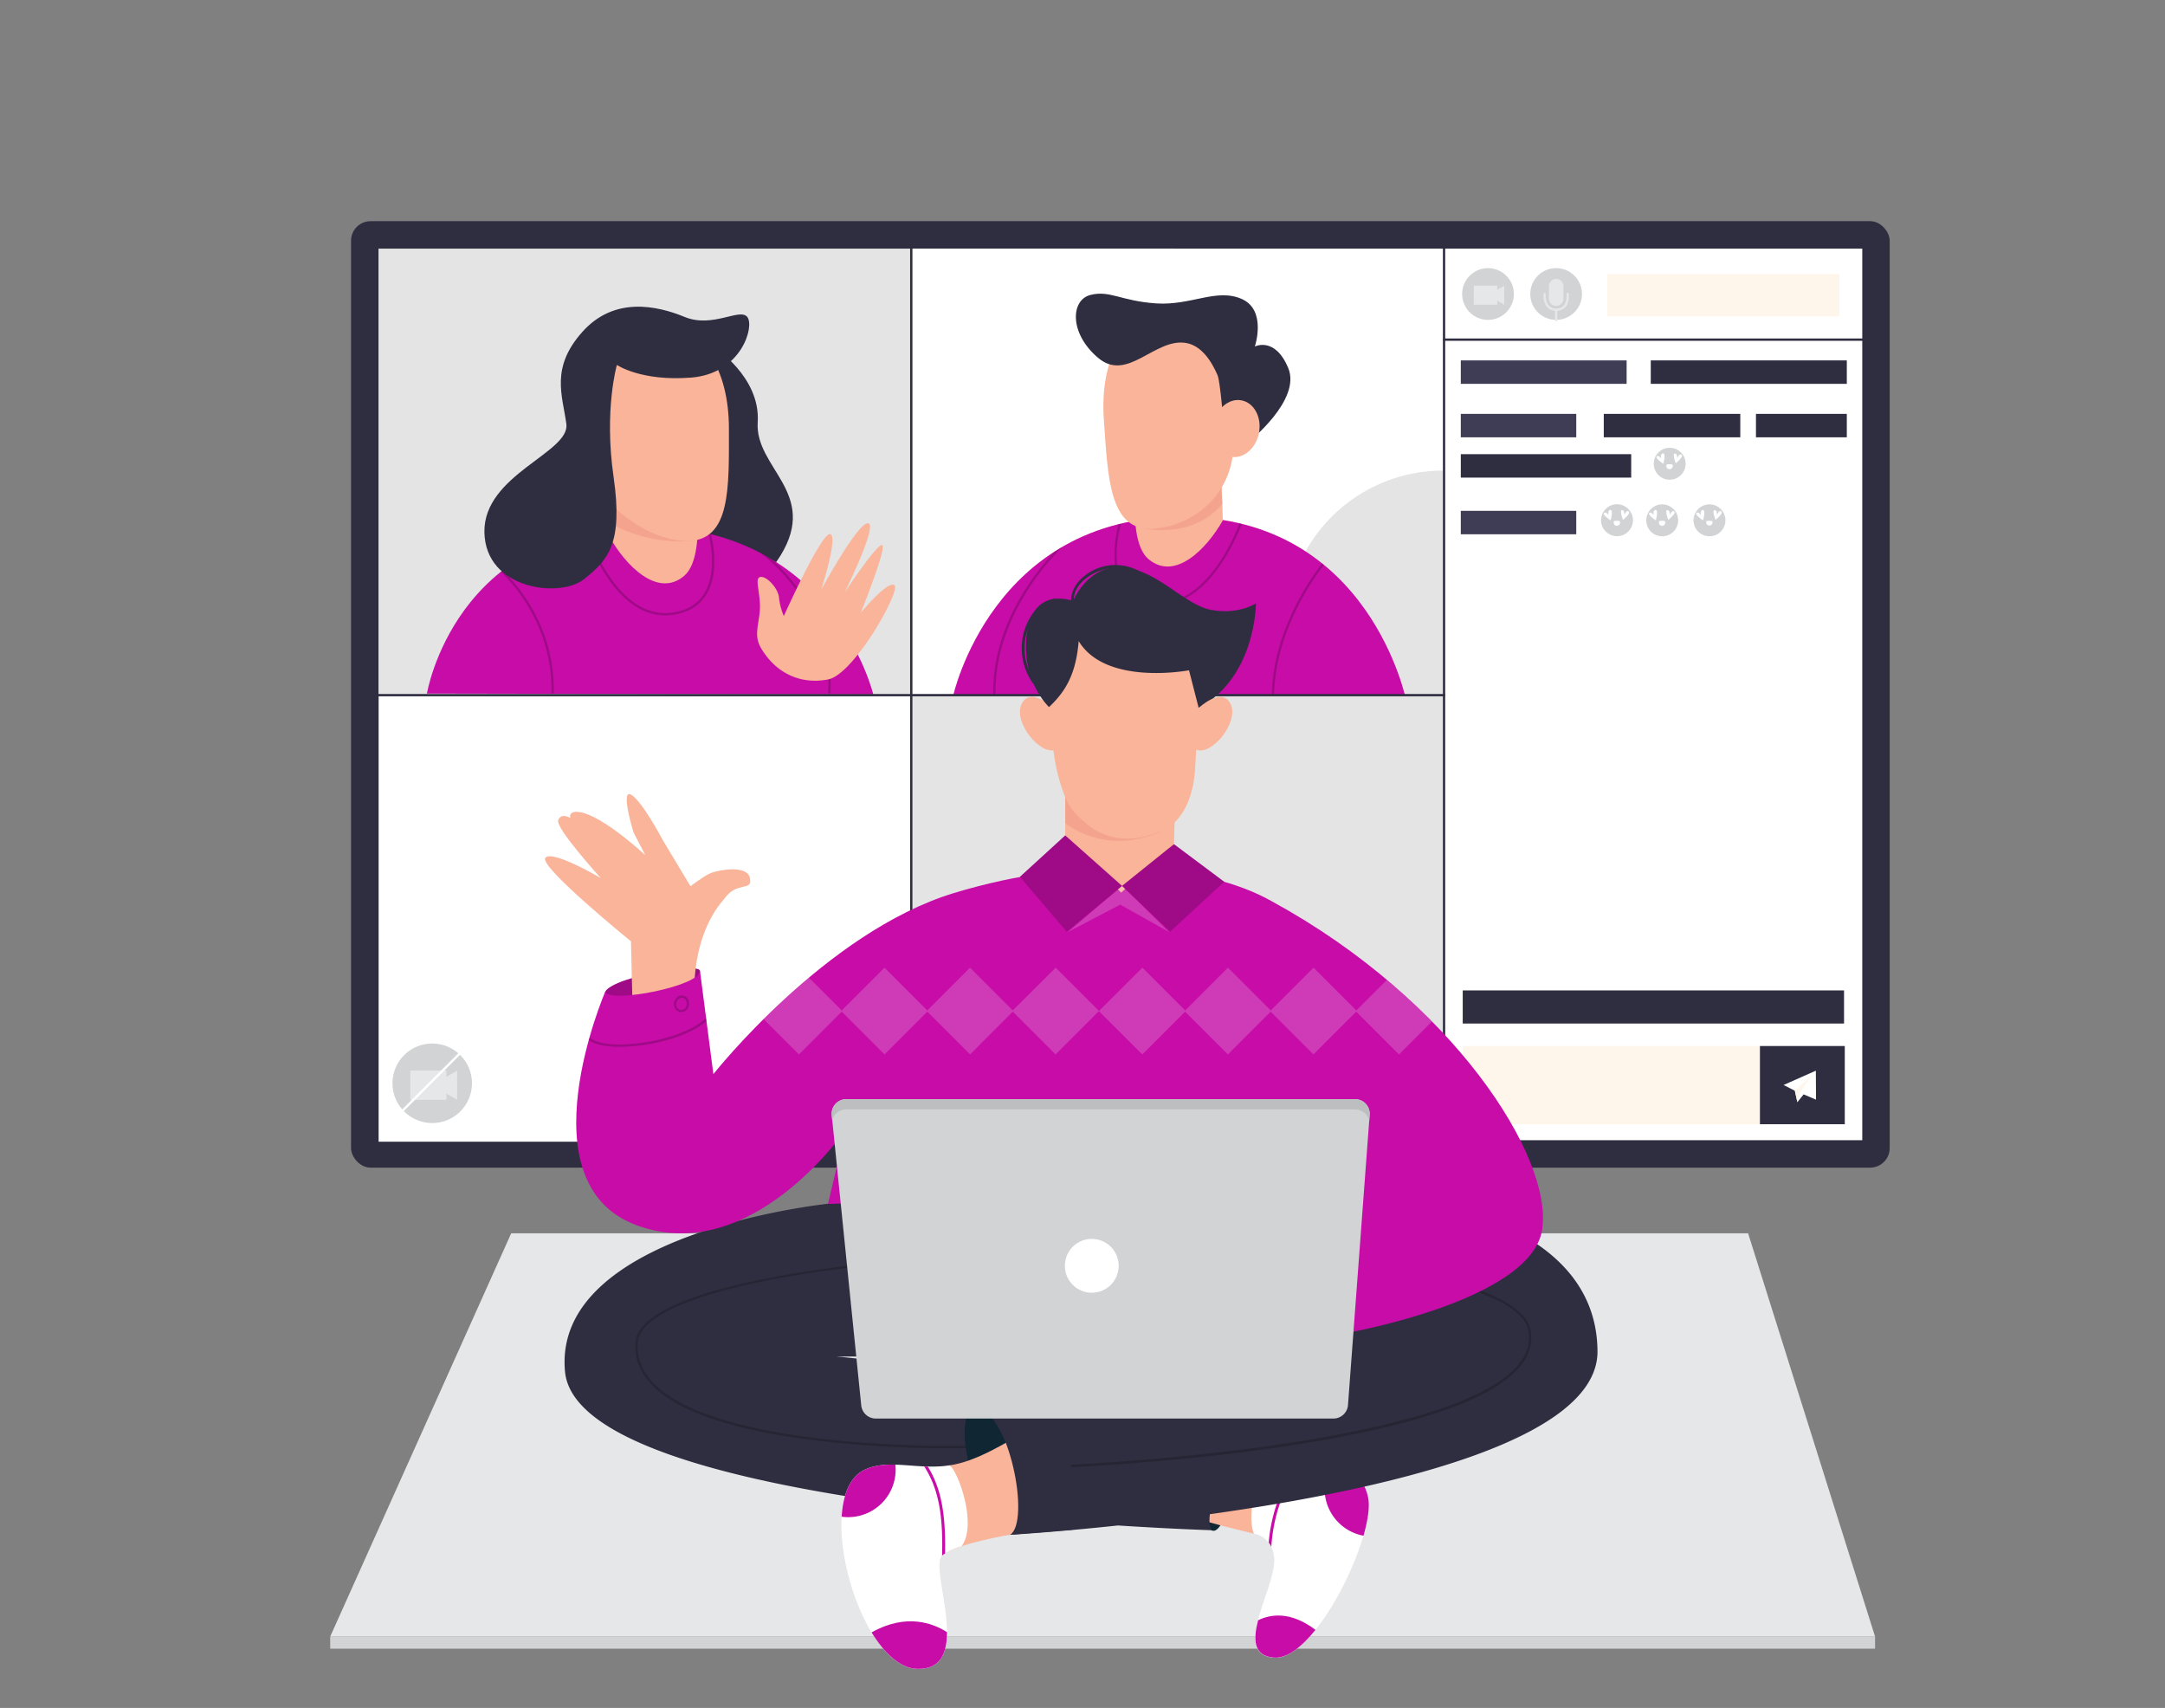 <?xml version="1.0" encoding="UTF-8"?> <svg xmlns="http://www.w3.org/2000/svg" id="bf6c229d-8f48-41f6-bf2c-94cfdd0a594c" data-name="Layer 1" width="865.76" height="682.89" viewBox="0 0 865.76 682.89"><rect x="0" y="0" width="865.76" height="682.89" fill="#808080" stroke="none"/> <defs> <style xmlns="http://www.w3.org/1999/xhtml">*, ::after, ::before { box-sizing: border-box; } img, svg { vertical-align: middle; } </style> <style xmlns="http://www.w3.org/1999/xhtml">*, body, html { -webkit-font-smoothing: antialiased; } img, svg { max-width: 100%; } </style> </defs> <rect x="140.38" y="88.43" width="615.29" height="378.43" rx="7.81" fill="#2f2e41" data-secondary="true"></rect> <rect x="151.36" y="99.41" width="213.05" height="178.54" fill="#e4e4e4"></rect> <rect x="151.41" y="277.95" width="213.05" height="178.54" fill="#fff"></rect> <path d="M285.34,138.66S304.2,150.57,303,168.85s24.56,28.19,9.1,53.32-44.25,11.59-49.42-2.48S285.34,138.66,285.34,138.66Z" fill="#2f2e41" data-secondary="true"></path> <path d="M170.72,277.31s11.11-66.88,86.8-66.88,91.7,67.22,91.7,67.22Z" fill="#c70ca8" data-primary="true"></path> <circle cx="172.84" cy="433.13" r="15.9" fill="#d1d3d4"></circle> <rect x="164.07" y="428.02" width="14.46" height="11.74" fill="#e6e7e8"></rect> <path d="M266,246.06a21.92,21.92,0,0,0,3.19-.24c5.92-.88,10.33-3.51,13.09-7.82,5.56-8.69,2.82-21.34,2-24.42l-1-.26c.44,1.62,3.88,15.32-1.79,24.18-2.61,4.08-6.8,6.57-12.45,7.41-22.36,3.31-33.5-30.8-33.61-31.14a.46.46,0,0,0-.58-.3.47.47,0,0,0-.3.58C234.62,214.39,245,246.06,266,246.06Z" opacity="0.2"></path> <path d="M221.44,277.29c.63-26.18-14.34-43.38-20.4-49.24-.25.19-.5.37-.74.57,5.9,5.67,20.85,22.68,20.22,48.67Z" opacity="0.2"></path> <path d="M332.09,277.25c1.44-27.1-14.5-45.51-23.56-53.69q-2.07-1.25-4.28-2.41c7.1,5.56,28.6,25.07,26.91,56.1Z" opacity="0.2"></path> <polygon points="172.7 433.89 182.8 439.72 182.8 428.06 172.7 433.89" fill="#e6e7e8"></polygon> <path d="M158.33,447.19a.46.46,0,0,1-.33-.13.47.47,0,0,1,0-.66l27.2-27.2a.47.47,0,1,1,.66.66l-27.2,27.2A.46.46,0,0,1,158.33,447.19Z" fill="#fff"></path> <path d="M243.82,214.78l1.07-31.6h31.26s8,38.16-2.59,47.1S250.26,226.17,243.82,214.78Z" fill="#f9b499"></path> <rect x="577.46" y="135.79" width="167.24" height="320.1" fill="#fff"></rect> <rect x="577.46" y="99.41" width="167.24" height="36.39" fill="#fff"></rect> <rect x="584.93" y="418.23" width="119.18" height="31.27" fill="#fff6eb"></rect> <rect x="703.78" y="418.23" width="33.93" height="31.27" fill="#2f2e41" data-secondary="true"></rect> <rect x="364.41" y="99.41" width="213.05" height="178.54" fill="#fff"></rect> <rect x="364.87" y="99.41" width="104.59" height="181" fill="#fff"></rect> <path d="M577,278.38H514.15V251A62.85,62.85,0,0,1,577,188.17h0Z" fill="#e4e4e4"></path> <path d="M562.47,280.64s-14.36-74-90.06-74-91.3,71.75-91.3,71.75Z" fill="#ffdcd1"></path> <path d="M562.47,280.64s-14.36-74-90.06-74-91.3,71.75-91.3,71.75Z" fill="#c70ca8" data-primary="true"></path> <path d="M489,208.05l-1.07-31.59H456.67s-8,38.16,2.59,47.09S482.56,219.45,489,208.05Z" fill="#f9b499"></path> <path d="M461.62,241.63a20.86,20.86,0,0,0,3.14.12c18.4-.69,29.22-25.55,31.82-32.3l-.9-.22c-2.76,7.14-14.37,33.65-34,31.49-5.5-.61-9.56-2.87-12.07-6.73-5.4-8.3-2.14-21.66-1.31-24.66l-1,.25c-1,3.86-3.85,16.58,1.57,24.91C451.54,238.59,455.83,241,461.62,241.63Z" opacity="0.2"></path> <path d="M529.42,225.84l-.71-.58c-6,7.8-20.38,29.07-20.17,54.71h.92C509.25,254.63,523.44,233.57,529.42,225.84Z" opacity="0.2"></path> <path d="M424.8,218.65c-1,.61-2.07,1.23-3.07,1.86-9,9.65-25.35,31.08-24.54,58.07h.92C397.22,249.26,416.94,226.52,424.8,218.65Z" opacity="0.2"></path> <rect x="364.41" y="277.95" width="213.05" height="178.54" fill="#e4e4e4"></rect> <path d="M577.46,456.36a.47.47,0,0,1-.46-.46V99.41a.46.46,0,0,1,.46-.46.45.45,0,0,1,.46.46V455.9A.46.46,0,0,1,577.46,456.36Z" fill="#2f2e41" data-secondary="true"></path> <path d="M364.41,430.25a.46.46,0,0,1-.46-.46V99.41a.45.45,0,0,1,.46-.46.46.46,0,0,1,.46.46V429.79A.47.47,0,0,1,364.41,430.25Z" fill="#2f2e41" data-secondary="true"></path> <path d="M577.46,278.41H151.36a.46.46,0,0,1-.46-.46.45.45,0,0,1,.46-.46h426.1a.45.45,0,0,1,.46.46A.46.46,0,0,1,577.46,278.41Z" fill="#2f2e41" data-secondary="true"></path> <path d="M744.7,136.25H577.46a.46.46,0,0,1-.46-.46.47.47,0,0,1,.46-.46H744.7a.47.47,0,0,1,.47.46A.46.46,0,0,1,744.7,136.25Z" fill="#2f2e41" data-secondary="true"></path> <rect x="132.04" y="654.36" width="617.78" height="4.83" fill="#d1d3d4"></rect> <polygon points="749.82 654.36 132.04 654.36 204.43 493.11 699.05 493.11 749.82 654.36" fill="#e6e7e8"></polygon> <path d="M494,589.9c-2.09,12.82-5.69,22.68-9,22.14s-5-11.26-2.92-24.08,7.07-22.43,10.35-21.89S496.12,577.08,494,589.9Z" fill="#112633"></path> <path d="M472.17,605.59l17.29,4.66,12.06,3c4.93.72,9.85-31,8.12-31.33-12.48-2.59-27.93-7.46-27.93-7.46Z" fill="#f9b499"></path> <path d="M547,598.36c-3.46-15-19.56-13.44-32.43-15.51-1.56-.25-3.23-.57-5-.93-5.72,3.56-11.64,22.88-8.12,31.33,4.93.73,8.12,5.42,8.12,10.56,0,12.29-17,37.42-.3,39S550.49,613.35,547,598.36Z" fill="#fff"></path> <path d="M532.55,585.3a18.52,18.52,0,0,0-2.17,5,19,19,0,0,0,13.21,23.34,16.35,16.35,0,0,0,1.65.38c1.86-6.44,2.62-12,1.79-15.61C545.13,590.14,539.43,586.9,532.55,585.3Z" fill="#c70ca8" data-primary="true"></path> <path d="M503.09,647.83c-2,7.78-1.92,14.18,6.25,14.93,5.17.47,11.1-4.11,16.71-11.09C516.2,644.24,508.32,645.3,503.09,647.83Z" fill="#c70ca8" data-primary="true"></path> <path d="M508.39,618.44A65.42,65.42,0,0,1,521,583.65l-1.32-.14a66.9,66.9,0,0,0-12.35,33.26A10.66,10.66,0,0,1,508.39,618.44Z" fill="#c70ca8" data-primary="true"></path> <path d="M638.82,540.27C638.44,480.68,546,477,546,477s-154.17-3.22-214.77,4.29c0,0-110.5,11.26-105.29,67.12,3.29,35.22,105.22,51.22,180.12,58.24a15.07,15.07,0,0,1-1.87,7s17.47-1,42.87-3.72c22.63,1.46,37.51,1.9,37.51,1.9-.91-1.39-1.1-3.64-.74-6.41C551.92,595.87,639,576.57,638.82,540.27Zm-111.26,2.54-81.95,11.82L331.18,542.36Z" fill="#2f2e41" data-secondary="true"></path> <path d="M428.72,586.53a.46.46,0,0,1,0-.92c1.52-.07,151.84-6.89,178.65-40.22,3.35-4.16,4.64-8.62,3.83-13.25-4.43-25.3-118.92-35.7-223.08-29.55-81.2,4.8-132.21,18-133.12,34.47-.33,5.94,1.83,11.34,6.41,16.06,10.86,11.19,36,19.06,72.69,22.76A478.92,478.92,0,0,0,387,578.1a.49.49,0,0,1,.48.45.46.46,0,0,1-.45.47,477.92,477.92,0,0,1-53-2.22c-37.45-3.77-62.1-11.52-73.27-23-4.77-4.91-7-10.55-6.67-16.75.5-9.09,14.21-16.94,40.74-23.32,23.46-5.65,55.7-9.8,93.25-12,50.78-3,105.89-2,147.41,2.76,60.56,6.9,75.09,18.79,76.63,27.55.85,4.91-.5,9.61-4,14-11.38,14.15-45,25.27-100,33.07-40.89,5.79-78.94,7.47-79.32,7.49Z" opacity="0.2"></path> <path d="M261.4,397.57c-10.25,1.66-19.06,1.78-19.43-.45s7.86-6,18.11-7.66,19.49-3.43,19.86-1.2C279.87,392.47,271.64,395.9,261.4,397.57Z" fill="#c70ca8" data-primary="true"></path> <path d="M261.4,397.57c-10.25,1.66-19.06,1.78-19.43-.45s7.86-6,18.11-7.66,19.49-3.43,19.86-1.2C279.87,392.47,271.64,395.9,261.4,397.57Z" opacity="0.2"></path> <path d="M277.93,402.86s-3.34-26.36,11.7-43.48c5.16-7.34,11.3-2.66,10.27-8.25S287,348,284.4,349s-8.28,5.34-8.28,5.34L265,335.85s-8.26-15.71-12.66-18.12,1,15.1,1,15.1l4.73,9.12s-19.57-18.32-28.3-17.32c-2.55.48-1.64,2.44-1.64,2.44s-3.87-2.31-4.92.91,17,23.06,17,23.06-19.76-11.57-22.17-8,34.28,33.33,34.28,33.33l.86,36.21Z" fill="#f9b499"></path> <path d="M331.09,481.38l7.05-29.65s-37.62,55-83.44,38.21S242,396.58,242,396.58c2.06,4.78,38.78-2.51,37.89-8.56l5.38,41.45S330,372.75,381.36,357.1s100.58-11.92,127.41,3.36c72,39.35,112.33,102.12,107.93,131.13s-80.49,41.81-80.49,41.81l-21.8-22.91,29-36.19Z" fill="#c70ca8" data-primary="true"></path> <path d="M554.63,391.79,542.38,404l-17.11-17.11L508.16,404l-17.11-17.11L473.94,404l-17.11-17.11-17.36,17.32-17.32-17.32L405,404l-17.11-17.11L370.82,404l-17.11-17.11L336.6,404,323.46,390.9c-6.78,5.68-12.88,11.37-18.11,16.56l14.14,14.14,17.11-17.11,17.11,17.11,17.11-17.11,17.11,17.11L405,404.49l17.11,17.11,17.32-17.31,17.36,17.31,17.11-17.11,17.11,17.11,17.11-17.11,17.11,17.11,17.11-17.11,17.11,17.11,13.16-13.15C567.12,402.82,561.11,397.24,554.63,391.79Z" fill="#f1f2f2" opacity="0.2"></path> <polygon points="425.97 334.03 425.97 317.4 469.97 319.26 469.45 337.53 448.32 356.9 425.97 334.03" fill="#f9b499"></polygon> <polygon points="426.84 372.76 447.97 361.7 467.57 372.7 451.5 356.9 448.69 354.22 426.84 372.76" fill="#f1f2f2" opacity="0.2"></polygon> <polygon points="407.85 350.59 426.59 372.56 448.69 354.22 467.96 372.47 489.53 352.55 469.45 337.53 448.69 354.22 425.97 334.03 407.85 350.59" fill="#c70ca8" data-primary="true"></polygon> <polygon points="407.85 350.59 426.59 372.56 448.69 354.22 467.96 372.47 489.53 352.55 469.45 337.53 448.69 354.22 425.97 334.03 407.85 350.59" opacity="0.2"></polygon> <path d="M405.5,584.92c4.81,14,5.94,26,1.37,27.6S393.79,604.59,389,590.6s-4-26.67.56-28.24S400.69,570.93,405.5,584.92Z" fill="#112633"></path> <path d="M418.83,605.21c-.56,1-13.76,8.2-13.76,8.2s-22.13,3.58-28.15,8.34-6.3-34.64,2.71-35.85c10.8-1.45,22.69-9.24,29.57-12.91C421.81,566.26,418.83,605.21,418.83,605.21Z" fill="#f9b499"></path> <path d="M271.3,404.44a3.27,3.27,0,0,1-1.7-3.66,3.55,3.55,0,0,1,1.29-2.13,2.78,2.78,0,0,1,4.19.82,3.54,3.54,0,0,1,.39,2.46h0a3.18,3.18,0,0,1-3.58,2.7A2.91,2.91,0,0,1,271.3,404.44Zm2.09-5.33A1.61,1.61,0,0,0,273,399a1.9,1.9,0,0,0-1.55.39,2.63,2.63,0,0,0-.95,1.58,2.1,2.1,0,1,0,4.07.79,2.62,2.62,0,0,0-.29-1.81A2,2,0,0,0,273.39,399.11Z" opacity="0.2"></path> <path d="M395,561.92l-5,.33c13.69,1.71,22.17,46.24,13.93,51.4l24.9-2L424.29,559Z" fill="#2f2e41" data-secondary="true"></path> <path d="M444.84,555.11h0L296.52,539.18a.48.48,0,0,1-.41-.51.47.47,0,0,1,.51-.41l148.27,15.93a.46.46,0,0,1-.05.92Z" fill="#2f2e41" data-secondary="true"></path> <path d="M389.84,562.28a.61.61,0,0,1,.18-.09l168.53-24.34a.46.46,0,0,1,.13.91L392,562.83A7.08,7.08,0,0,0,389.84,562.28Z" fill="#2f2e41" data-secondary="true"></path> <path d="M379.63,585.9c-12.64,1.93-24.07-2.79-33.83,1.74-21.45,10-2.31,79,21,79.62s4.1-40.74,10.13-45.51a26.83,26.83,0,0,1,7.6-3.53C391.1,609.4,382.7,587.17,379.63,585.9Z" fill="#fff"></path> <path d="M345.8,587.64c-5.86,2.72-8.68,9.85-9.23,18.79a18.47,18.47,0,0,0,2.59.18,19,19,0,0,0,19-19,19.38,19.38,0,0,0-.11-2C353.71,585.51,349.63,585.87,345.8,587.64Z" fill="#c70ca8" data-primary="true"></path> <path d="M348.54,652.68c5.15,8.5,11.53,14.39,18.25,14.58,9.44.26,11.9-6.37,11.9-14.68C373.07,649,362.41,644.9,348.54,652.68Z" fill="#c70ca8" data-primary="true"></path> <path d="M371,586.37l-1.41,0c6.88,10.43,7.4,23.36,7.15,35.61l.19-.18a10.39,10.39,0,0,1,1-.67C378.09,609.14,377.45,596.61,371,586.37Z" fill="#c70ca8" data-primary="true"></path> <polygon points="721.25 437.57 726.21 439.67 726.14 428.09 713.24 433.81 717.74 436.11 718.75 440.69 721.25 437.57" fill="#fff"></polygon> <polygon points="717.74 436.11 724.69 429.79 719.7 436.95 718.75 440.69 717.74 436.11" fill="#fff6eb"></polygon> <path d="M533.22,567.18h-183a5.85,5.85,0,0,1-5.82-5.26l-11.79-116a5.85,5.85,0,0,1,5.82-6.43H541.88a5.84,5.84,0,0,1,5.83,6.28l-8.66,116A5.85,5.85,0,0,1,533.22,567.18Z" fill="#d1d3d4"></path> <path d="M332.77,447.84a5.84,5.84,0,0,1,5.62-4.26H541.88a5.86,5.86,0,0,1,5.67,4.4l.16-2.24a5.84,5.84,0,0,0-5.83-6.28H338.39a5.85,5.85,0,0,0-5.82,6.43Z" fill="#bcbec0"></path> <path d="M447.35,506.11a10.76,10.76,0,1,1-10.76-10.76A10.77,10.77,0,0,1,447.35,506.11Z" fill="#fff"></path> <rect x="584.16" y="144.1" width="66.31" height="9.37" fill="#3f3d56"></rect> <rect x="660.12" y="144.1" width="78.4" height="9.37" fill="#2f2e41" data-secondary="true"></rect> <rect x="584.16" y="165.48" width="46.17" height="9.37" fill="#3f3d56"></rect> <rect x="584.16" y="204.25" width="46.17" height="9.37" fill="#3f3d56"></rect> <rect x="641.33" y="165.48" width="54.59" height="9.37" fill="#2f2e41" data-secondary="true"></rect> <rect x="702.19" y="165.48" width="36.33" height="9.37" fill="#2f2e41" data-secondary="true"></rect> <rect x="584.16" y="181.59" width="68.14" height="9.37" fill="#2f2e41" data-secondary="true"></rect> <circle cx="667.69" cy="185.42" r="6.38" fill="#d1d3d4"></circle> <path d="M665.14,185.42s-3.43-2.21-2.65-2.94,1.79.85,1.79.85-.43-2.14.8-2.05S665.14,185.42,665.14,185.42Z" fill="#fff"></path> <path d="M670.1,185.25s-1.46-3.8-.4-3.93,1,1.89,1,1.89.81-2.12,1.75-1.33S670.1,185.25,670.1,185.25Z" fill="#fff"></path> <path d="M668.91,186.21a1.28,1.28,0,1,1-2.55,0c0-.7.57-.58,1.28-.58S668.91,185.51,668.91,186.21Z" fill="#fff"></path> <path d="M653,208a6.38,6.38,0,1,1-6.38-6.38A6.38,6.38,0,0,1,653,208Z" fill="#d1d3d4"></path> <path d="M644.07,208.05s-3.43-2.21-2.65-2.94,1.79.85,1.79.85-.43-2.14.8-2.06S644.07,208.05,644.07,208.05Z" fill="#fff"></path> <path d="M649,207.88s-1.46-3.81-.4-3.93,1,1.89,1,1.89.81-2.13,1.75-1.34S649,207.88,649,207.88Z" fill="#fff"></path> <path d="M647.84,208.84a1.28,1.28,0,1,1-2.55,0c0-.7.57-.59,1.28-.59S647.84,208.14,647.84,208.84Z" fill="#fff"></path> <circle cx="664.7" cy="208.04" r="6.38" fill="#d1d3d4"></circle> <path d="M662.15,208.05s-3.43-2.21-2.65-2.94,1.79.85,1.79.85-.42-2.14.8-2.06S662.15,208.05,662.15,208.05Z" fill="#fff"></path> <path d="M667.11,207.88s-1.46-3.81-.4-3.93,1.06,1.89,1.06,1.89.8-2.13,1.74-1.34S667.11,207.88,667.11,207.88Z" fill="#fff"></path> <path d="M665.93,208.84a1.28,1.28,0,1,1-2.55,0c0-.7.57-.59,1.27-.59S665.93,208.14,665.93,208.84Z" fill="#fff"></path> <circle cx="683.6" cy="208.04" r="6.38" fill="#d1d3d4"></circle> <path d="M681.05,208.05s-3.43-2.21-2.65-2.94,1.79.85,1.79.85-.43-2.14.8-2.06S681.05,208.05,681.05,208.05Z" fill="#fff"></path> <path d="M686,207.88s-1.46-3.81-.4-3.93,1,1.89,1,1.89.81-2.13,1.75-1.34S686,207.88,686,207.88Z" fill="#fff"></path> <path d="M684.83,208.84a1.28,1.28,0,0,1-2.56,0c0-.7.57-.59,1.28-.59S684.83,208.14,684.83,208.84Z" fill="#fff"></path> <path d="M313.44,246.31s14.77-32.82,18.41-32.75-3.45,22.23-3.45,22.23,14.83-27.32,18.78-26.57-9.45,27.72-9.45,27.72,14-21.19,15.18-18.8-8.73,26.91-8.73,26.91S355,231.92,357.67,234s-16.12,35.59-26.44,37.64-20.37-1.79-26.7-12.16c-2.87-4.7-1.57-8-.8-14.05.92-7.3-2.26-14,.17-14.7s7.24,4.3,7.61,8.22A26,26,0,0,0,313.44,246.31Z" fill="#f9b499"></path> <path d="M605.38,117.54A10.34,10.34,0,1,1,595,107.21,10.34,10.34,0,0,1,605.38,117.54Z" fill="#d1d3d4"></path> <rect x="589.34" y="114.22" width="9.4" height="7.63" fill="#e6e7e8"></rect> <polygon points="594.95 118.04 601.52 121.83 601.52 114.25 594.95 118.04" fill="#e6e7e8"></polygon> <path d="M632.62,117.54a10.34,10.34,0,1,1-10.33-10.33A10.33,10.33,0,0,1,632.62,117.54Z" fill="#d1d3d4"></path> <path d="M622.29,122.32h0a2.9,2.9,0,0,1-2.9-2.9v-5a2.9,2.9,0,0,1,2.9-2.9h0a2.9,2.9,0,0,1,2.9,2.9v5A2.9,2.9,0,0,1,622.29,122.32Z" fill="#e6e7e8"></path> <path d="M622.36,124.26a4.75,4.75,0,0,1-3.68-1.48c-1.78-2-1.49-5.15-1.47-5.28a.46.46,0,0,1,.91.09s-.26,2.92,1.24,4.58a3.87,3.87,0,0,0,3,1.17,3.73,3.73,0,0,0,2.95-1.17c1.47-1.66,1.13-4.54,1.13-4.57a.46.46,0,0,1,.4-.51.45.45,0,0,1,.51.4c0,.13.39,3.32-1.35,5.29A4.62,4.62,0,0,1,622.36,124.26Z" fill="#e6e7e8"></path> <path d="M622.29,128.45a.45.45,0,0,1-.46-.46v-3.91a.46.46,0,0,1,.46-.46.47.47,0,0,1,.46.46V128A.46.46,0,0,1,622.29,128.45Z" fill="#e6e7e8"></path> <rect x="642.75" y="109.59" width="92.79" height="16.89" fill="#fff6eb"></rect> <rect x="584.93" y="396" width="152.48" height="13.24" fill="#2f2e41" data-secondary="true"></rect> <path d="M282.37,407c-4.52,4.43-15.12,8.92-28.3,10.26-11.74,1.18-16.54-1-18.34-2.35l-.27,1c1.74,1.19,5.28,2.65,12.29,2.65a62.21,62.21,0,0,0,6.42-.35c12.08-1.22,23.13-5.3,28.35-10Z" opacity="0.2"></path> <path d="M426,329.22V317.4s11.83,21.15,39.22,14.49C465.19,331.89,445.64,343.22,426,329.22Z" fill="#f4a48e"></path> <path d="M421.29,283.06s-9.31-8.79-12.78-1.53,7.72,20.86,13.77,18.19S421.29,283.06,421.29,283.06Z" fill="#f9b499"></path> <path d="M419.46,282.69s-11.41-10.61-8.81-29.57,18.48-12.83,18.48-12.83,5.65-14.38,19.56-13.51,24.83,15.05,35.65,17.08,17.91-2.61,17.91-2.61,0,31.18-24.89,42.8S419.46,282.69,419.46,282.69Z" fill="#2f2e41" data-secondary="true"></path> <path d="M479.34,283.06s9.32-8.79,12.79-1.53-7.72,20.86-13.77,18.19S479.34,283.06,479.34,283.06Z" fill="#f9b499"></path> <path d="M465.19,331.89c8.47-3.93,12.13-14.54,12.7-24.3l1.45-24.53L475.47,268s-33.24,6.38-44.11-11.67c-1.09,13.18-5.24,20.17-11.9,26.41l1.62,15.72a75.76,75.76,0,0,0,3.78,17.29c2.11,6.09,4,9,9.32,13.29C434.18,329,445.61,341,465.19,331.89Z" fill="#f9b499"></path> <path d="M429.64,241.83c-1.83-8.31,8.07-14.16,15.09-14.68A18.77,18.77,0,0,1,462.46,237c.35.65,1.34.07,1-.58a19.68,19.68,0,0,0-31.67-4.4c-2.55,2.72-4.07,6.34-3.25,10.09.16.73,1.27.42,1.11-.3Z" fill="#2f2e41" data-secondary="true"></path> <path d="M421.8,239.34c-6.5,1.15-10.74,7.57-12.39,13.52A24.14,24.14,0,0,0,413,273.1c.43.6,1.43,0,1-.58a23,23,0,0,1-3.57-19c1.48-5.72,5.44-12,11.69-13.1.73-.13.42-1.24-.31-1.11Z" fill="#2f2e41" data-secondary="true"></path> <path d="M488.78,201.49l-.6-9s-9.64,15.56-31.92,18.53C456.26,211.05,476.18,216.34,488.78,201.49Z" fill="#f4a48e"></path> <path d="M441.42,167.75c1.63,23.57,2.27,44.85,19.78,43.64s37.56-16.78,30.82-45.93c-1.63-23.56-8.09-41.37-25.6-40.16S439.79,144.19,441.42,167.75Z" fill="#f9b499"></path> <path d="M490.66,162l-1.33,7.69s-1.39-17.24-2.43-19.64c-2.54-5.9-6.58-11.91-12.64-12.92-12.44-2.09-23.36,15.84-35.08,6s-11-23.16-3.2-25.18,12.11,2.36,26.2,3.35,24.26-6.22,34.38-1.76,5.24,19,5.24,19,8.06-4.12,13.36,8.64-15.76,29.44-15.76,29.44Z" fill="#2f2e41" data-secondary="true"></path> <path d="M503.45,173.07c-1.18,6.24-6.23,10.53-11.29,9.57s-8.19-6.79-7-13,6.24-10.52,11.29-9.57S504.63,166.83,503.45,173.07Z" fill="#f9b499"></path> <path d="M246.26,210.43a50.34,50.34,0,0,0,.17-9.49s9.45,15.32,32.38,14.93C278.81,215.87,264.33,219.12,246.26,210.43Z" fill="#f4a48e"></path> <path d="M291.49,171.42c0,23.62.81,44.89-16.74,44.89s-42.9-19.14-42.9-42.76,14.22-42.76,31.77-42.76S291.49,147.81,291.49,171.42Z" fill="#f9b499"></path> <path d="M246.69,145.91s9.65,6.65,29.71,5.06,25.42-20.46,22.44-24.23-13.84,4.57-25,0-28.24-8.34-41,6-7.94,25.22-6.36,36.74-33.16,20.26-32.77,43.3S224,239.22,233.5,231.61s15.76-14,11.87-40.88S246.69,145.91,246.69,145.91Z" fill="#2f2e41" data-secondary="true"></path> </svg> 